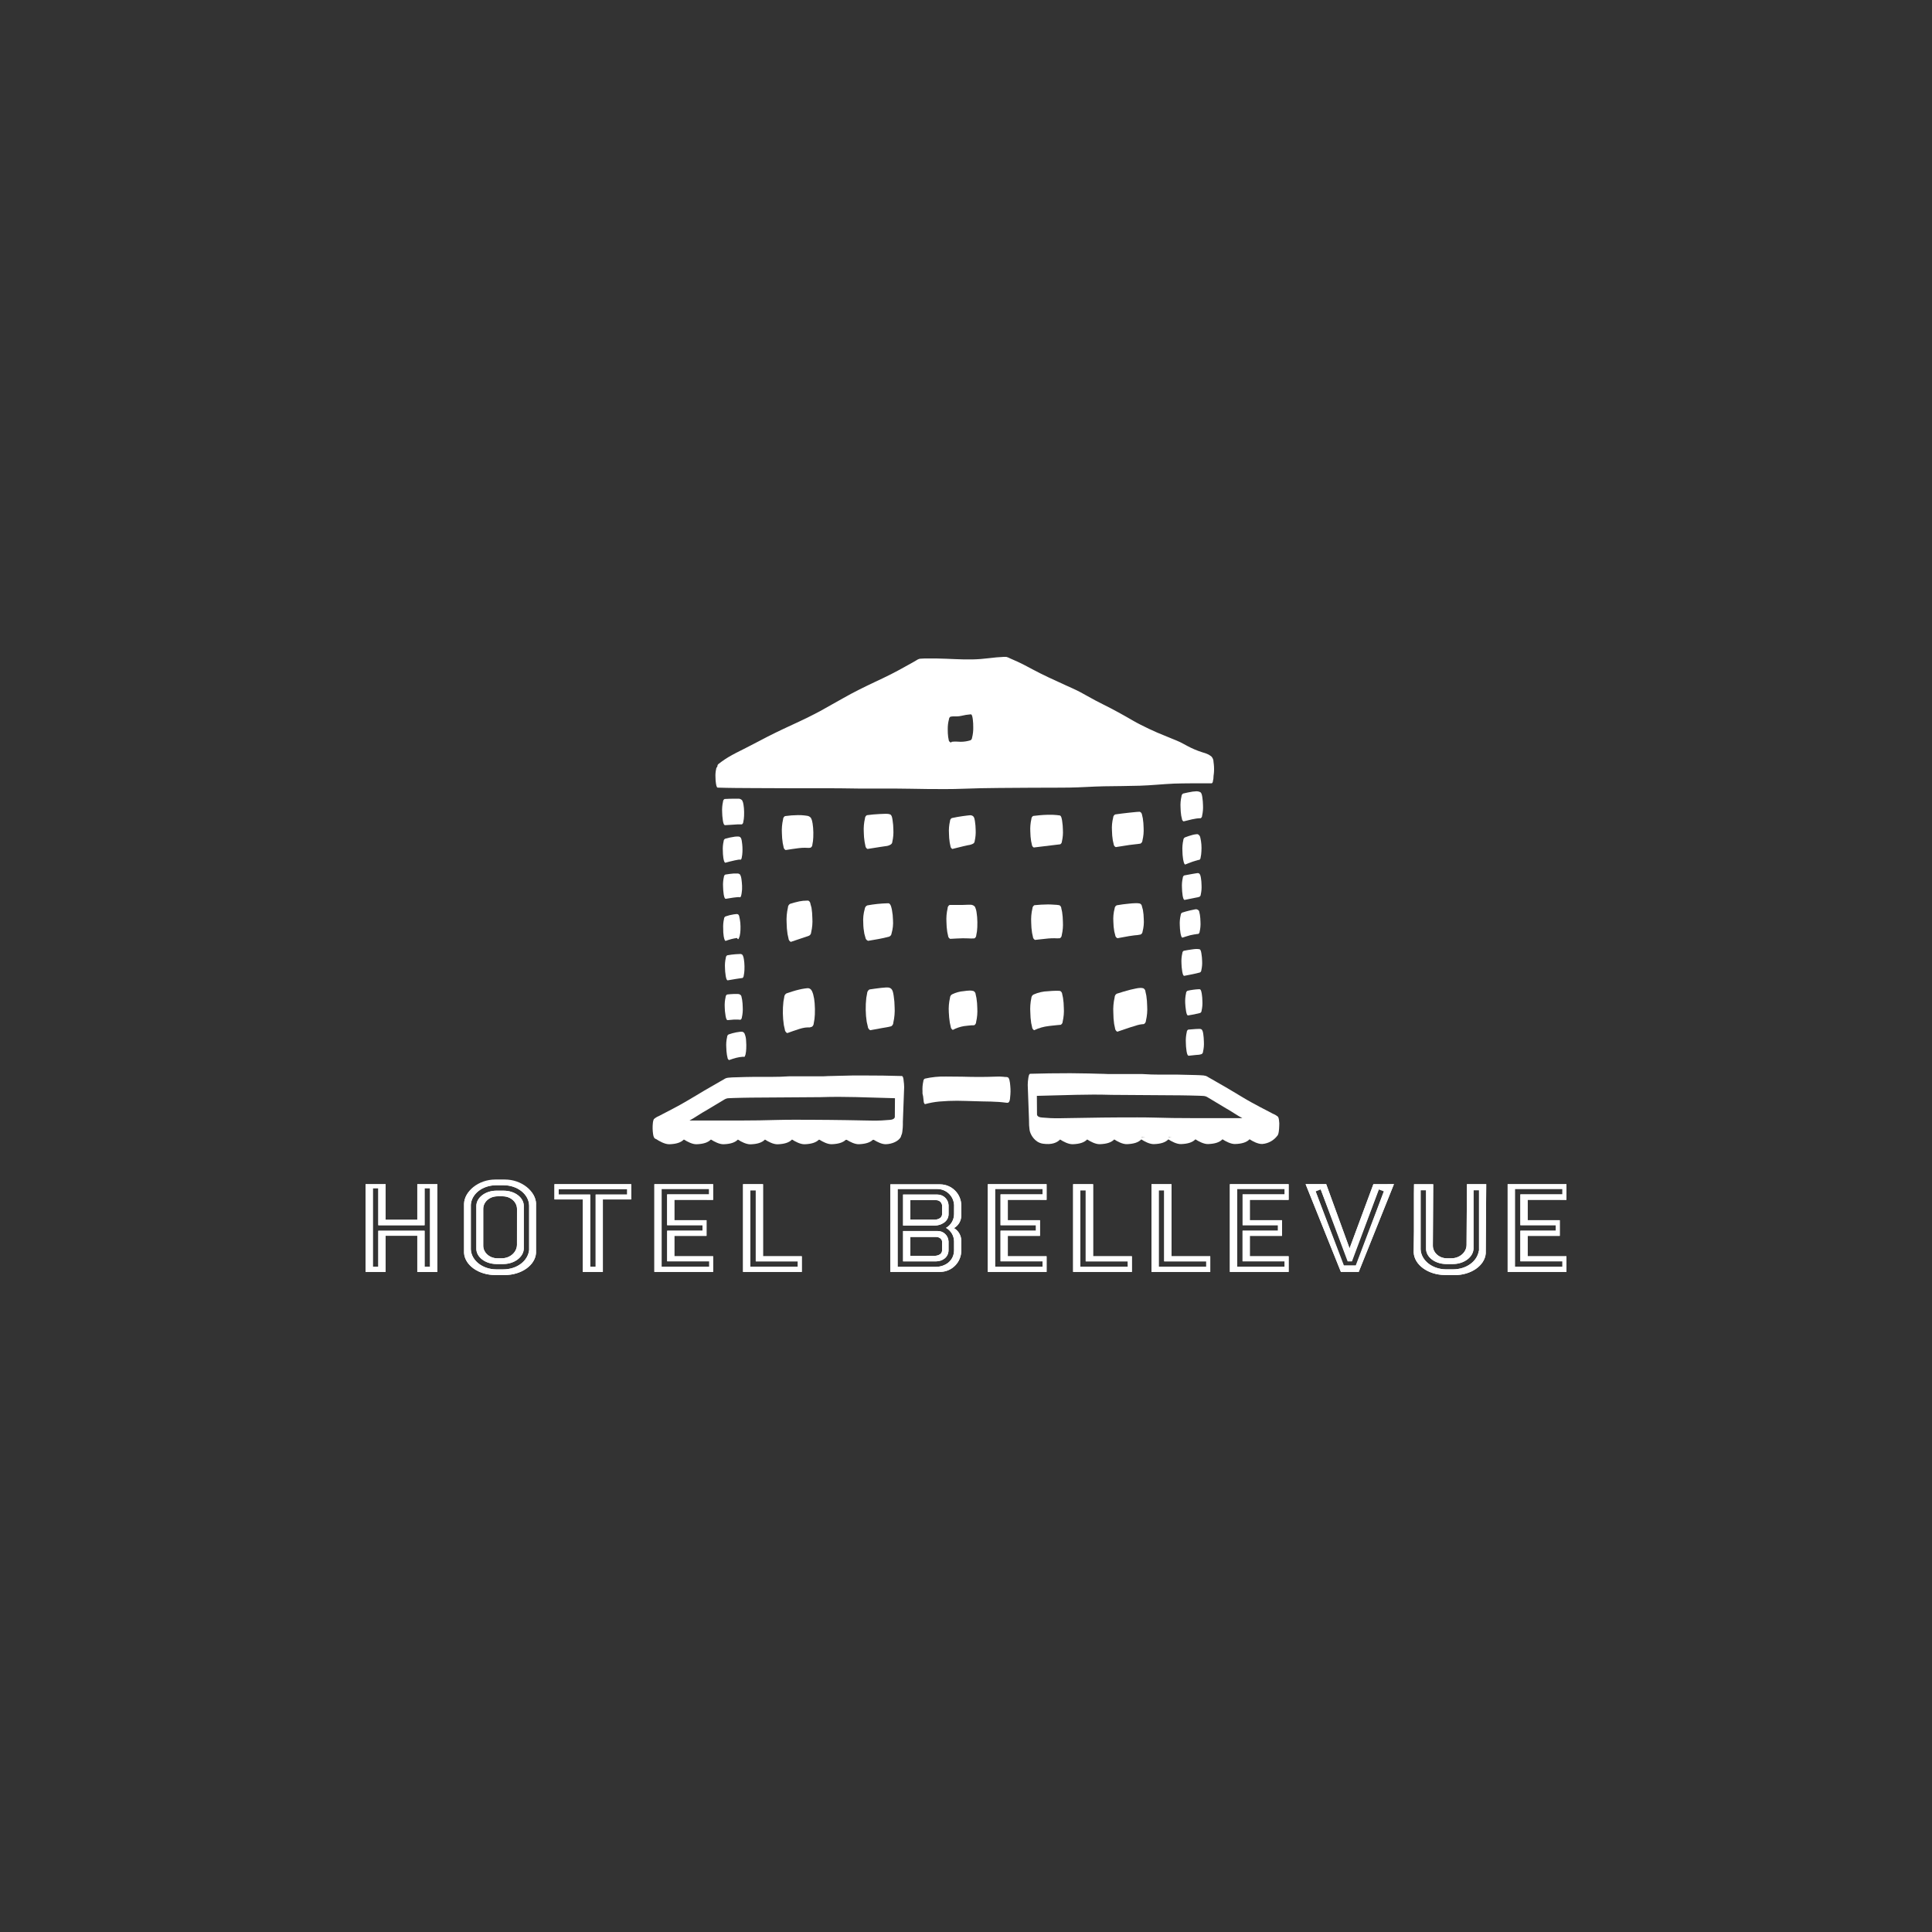 <?xml version="1.0" encoding="utf-8"?>
<!-- Generator: Adobe Illustrator 23.0.6, SVG Export Plug-In . SVG Version: 6.00 Build 0)  -->
<svg version="1.1" id="Layer_1" xmlns="http://www.w3.org/2000/svg" xmlns:xlink="http://www.w3.org/1999/xlink" x="0px" y="0px"
	 viewBox="0 0 566.93 566.93" style="enable-background:new 0 0 566.93 566.93;" xml:space="preserve">
<rect x="0" y="0" width="566.93" height="566.93" fill="#333333" stroke="none"/>
<style type="text/css">
	.st0{fill:#FFFFFF;}
	.st1{fill-rule:evenodd;clip-rule:evenodd;fill:#FFFFFF;}
	.st2{fill:#1E1E1C;}
	.st3{fill:#020203;}
	.st4{fill:#020303;}
	.st5{fill:#13110C;}
	.st6{fill-rule:evenodd;clip-rule:evenodd;fill:#1E1E1C;}
	.st7{fill-rule:evenodd;clip-rule:evenodd;fill:#1E1E1C;stroke:#1E1E1C;stroke-width:0.41;stroke-miterlimit:10;}
</style>
<g>
	<path class="st0" d="M122.45,347.49v10.44h-9.29v-10.44h-5.88v25.74h5.88v-10.61h9.29v10.63h5.88v-25.76H122.45z M126.19,371.73
		h-1.6v-10.57h-13.58v10.57h-1.6v-23.06h1.6v10.87h13.58v-10.87h1.6V371.73z"/>
	<path class="st0" d="M162.7,347.49v4.48h8.32v21.26h5.88v-21.26h8.32v-4.48L162.7,347.49z M184.05,350.53h-9.26v21.2h-1.6v-21.2
		h-9.26v-1.6h20.11V350.53z"/>
	<path class="st0" d="M209.26,352.08v-4.59h-17.24v25.74h17.24v-4.59h-11.38v-5.99h9.44v-4.59h-9.44v-5.99L209.26,352.08z
		 M206.14,359.54v1.6h-10.36v8.98h12.34v1.6h-13.98v-22.84h13.94v1.6h-12.31v9.05H206.14z"/>
	<path class="st0" d="M223.9,368.64v-21.15h-5.86v25.74h17.24v-4.59H223.9z M234.11,371.73h-13.94v-22.44h1.6v20.85h12.34
		L234.11,371.73z"/>
	<path class="st0" d="M147.83,349.4h-2.33c-3.12,0.06-5.68,2.04-5.72,4.42v12.78c0.11,2.37,2.66,4.26,5.81,4.32h2.08
		c3.22,0,5.93-2.01,6.03-4.47v-12.64C153.67,351.39,151.03,349.4,147.83,349.4z M151.7,365.23c0,2.22-2.01,4.01-4.5,4.01h-1.23
		c-2.3,0-4.17-1.66-4.17-3.7v-10.79c0-2.05,1.85-3.7,4.17-3.7h1.57c2.29,0,4.17,1.67,4.17,3.7L151.7,365.23z"/>
	<path class="st0" d="M157.31,353.27c-0.09-3.7-4.18-6.7-9.18-6.7h-2.78c-5,0-9.09,3.01-9.18,6.7l0,0v14.41l0,0
		c0.24,3.59,4.27,6.47,9.17,6.47h2.78c4.89,0,8.93-2.88,9.17-6.47l0,0v-14.41H157.31z M155.28,366.71
		c-0.31,3.31-3.58,5.78-7.61,5.78h-2.1c-4-0.04-7.25-2.61-7.41-5.86v-13.11c0.24-3.2,3.37-5.65,7.29-5.72h2.35
		c4.07,0,7.41,2.68,7.47,5.99V366.71z"/>
	<path class="st0" d="M320.76,368.64v-21.15h-5.86v25.74h17.24v-4.59H320.76z M330.96,371.73h-13.94v-22.44h1.57v20.85h12.34
		L330.96,371.73z"/>
	<path class="st0" d="M403.01,347.49l-6.99,18.84l-6.86-18.85h-6.04l10.35,25.74h5.24l10.33-25.74L403.01,347.49z M397.84,371.74
		h-3.49l-8.28-22.14l1.49-0.56l7.89,21.11h1.28l7.88-21.1l1.5,0.56L397.84,371.74z"/>
	<path class="st0" d="M343.76,368.64v-21.15h-5.86v25.74h17.24v-4.59H343.76z M353.96,371.73h-13.94v-22.44h1.6v20.85h12.34
		L353.96,371.73z"/>
	<path class="st0" d="M307.11,352.08v-4.59h-17.24v25.74h17.24v-4.59h-11.38v-5.99h9.44v-4.59h-9.44v-5.99L307.11,352.08z
		 M303.99,359.54v1.6H293.6v8.98h12.34v1.6H292v-22.84h13.94v1.6h-12.34v9.05H303.99z"/>
	<path class="st0" d="M378.14,352.08v-4.59h-17.24v25.74h17.24v-4.59h-11.39v-5.99h9.44v-4.59h-9.44v-5.99L378.14,352.08z
		 M375.01,359.54v1.6h-10.39v8.98h12.34v1.6h-13.93v-22.84h13.94v1.6h-12.34v9.05H375.01z"/>
	<path class="st0" d="M459.65,352.08v-4.59h-17.24v25.74h17.24v-4.59h-11.38v-5.99h9.43v-4.59h-9.43v-5.99L459.65,352.08z
		 M456.53,359.54v1.6h-10.39v8.98h12.34v1.6h-13.94v-22.84h13.94v1.6h-12.34v9.05H456.53z"/>
	<path class="st0" d="M430.46,347.49l-0.11,17.8c0,2.21-2.06,3.98-4.54,3.95h-1.23c-2.3,0-4.15-1.71-4.12-3.76l0.1-17.97h-5.62
		l-0.03,2.72v11.11l-0.07,5.91v0.31l0,0c0.19,3.59,4.19,6.52,9.09,6.58l2.79,0.03c4.89,0.06,8.96-2.77,9.26-6.36l0,0l0.14-20.32
		L430.46,347.49z M418.47,349.29v17.31c0.11,2.37,2.66,4.26,5.81,4.32h2.08c3.22,0,5.93-2.01,6.03-4.47v-17.16h1.62v17.75h-0.06
		c-0.48,3.12-3.67,5.44-7.57,5.44h-2.1c-4-0.04-7.25-2.61-7.41-5.86v-17.33H418.47z"/>
	<path class="st0" d="M275.03,350.53H265v9.1h9.31c1.68,0,4.04-1.06,4.04-3.35v-2.61C278.28,351.9,276.8,350.51,275.03,350.53z
		 M276.45,356.2c0,1.68-2.09,1.71-2.18,1.71h-7.13v-5.73h7.52c0.9-0.04,1.69,0.62,1.79,1.52V356.2z"/>
	<path class="st0" d="M282.08,356.8v-3.03c0-3.44-2.79-6.22-6.23-6.23h-14.58v25.69h14.58c3.44-0.01,6.22-2.79,6.23-6.23v-3.03
		c-0.05-1.48-0.86-2.84-2.14-3.59C281.23,359.64,282.03,358.29,282.08,356.8z M279.96,356.29c-0.01,1.67-0.91,3.2-2.36,4.02
		c1.44,0.8,2.34,2.31,2.36,3.96v2.57c0,3.2-2.67,4.89-5.31,4.91H263.4V348.9h11.63c2.65,0,4.83,2.09,4.94,4.75L279.96,356.29z"/>
	<path class="st0" d="M275.03,361.23H265v8.91h9.64c1.85,0,3.7-1.15,3.7-3.31v-2.57C278.26,362.51,276.78,361.16,275.03,361.23z
		 M276.45,366.85c0,1.64-2.09,1.67-2.18,1.67h-7.13v-5.55h7.52c0.99,0,1.79,0.62,1.79,1.41V366.85z"/>
	<path class="st0" d="M122.45,347.49v10.44h-9.29v-10.44h-5.88v25.74h5.88v-10.61h9.29v10.63h5.88v-25.76H122.45z M126.19,371.73
		h-1.6v-10.57h-13.58v10.57h-1.6v-23.06h1.6v10.87h13.58v-10.87h1.6V371.73z"/>
	<path class="st0" d="M162.7,347.49v4.48h8.32v21.26h5.88v-21.26h8.32v-4.48L162.7,347.49z M184.05,350.53h-9.26v21.2h-1.6v-21.2
		h-9.26v-1.6h20.11V350.53z"/>
	<path class="st0" d="M209.26,352.08v-4.59h-17.24v25.74h17.24v-4.59h-11.38v-5.99h9.44v-4.59h-9.44v-5.99L209.26,352.08z
		 M206.14,359.54v1.6h-10.36v8.98h12.34v1.6h-13.98v-22.84h13.94v1.6h-12.31v9.05H206.14z"/>
	<path class="st0" d="M223.9,368.64v-21.15h-5.86v25.74h17.24v-4.59H223.9z M234.11,371.73h-13.94v-22.44h1.6v20.85h12.34
		L234.11,371.73z"/>
	<path class="st0" d="M147.83,349.4h-2.33c-3.12,0.06-5.68,2.04-5.72,4.42v12.78c0.11,2.37,2.66,4.26,5.81,4.32h2.08
		c3.22,0,5.93-2.01,6.03-4.47v-12.64C153.67,351.39,151.03,349.4,147.83,349.4z M151.7,365.23c0,2.22-2.01,4.01-4.5,4.01h-1.23
		c-2.3,0-4.17-1.66-4.17-3.7v-10.79c0-2.05,1.85-3.7,4.17-3.7h1.57c2.29,0,4.17,1.67,4.17,3.7L151.7,365.23z"/>
	<path class="st0" d="M157.31,353.27c-0.09-3.7-4.18-7.15-9.18-7.15h-2.78c-5,0-9.09,3.46-9.18,7.15l0,0v14.41l0,0
		c0.24,3.59,4.27,6.47,9.17,6.47h2.78c4.89,0,8.93-2.88,9.17-6.47l0,0v-14.41H157.31z M155.28,366.71
		c-0.31,3.31-3.58,5.78-7.61,5.78h-2.1c-4-0.04-7.25-2.61-7.41-5.86v-13.11c0.24-3.2,3.37-5.65,7.29-5.72h2.35
		c4.07,0,7.41,2.68,7.47,5.99V366.71z"/>
	<path class="st0" d="M320.76,368.64v-21.15h-5.86v25.74h17.24v-4.59H320.76z M330.96,371.73h-13.94v-22.44h1.57v20.85h12.34
		L330.96,371.73z"/>
	<path class="st0" d="M403.01,347.49l-6.99,18.84l-6.86-18.85h-6.04l10.35,25.74h5.24l10.33-25.74L403.01,347.49z M397.84,371.3
		h-3.49l-8.47-22.16l1.5-0.56l8.07,21.11h1.28l8.02-21.11l1.49,0.56L397.84,371.3z"/>
	<path class="st0" d="M343.76,368.64v-21.15h-5.86v25.74h17.24v-4.59H343.76z M353.96,371.73h-13.94v-22.44h1.6v20.85h12.34
		L353.96,371.73z"/>
	<path class="st0" d="M307.11,352.08v-4.59h-17.24v25.74h17.24v-4.59h-11.38v-5.99h9.44v-4.59h-9.44v-5.99L307.11,352.08z
		 M303.99,359.54v1.6H293.6v8.98h12.34v1.6H292v-22.84h13.94v1.6h-12.34v9.05H303.99z"/>
	<path class="st0" d="M378.14,352.08v-4.59h-17.24v25.74h17.24v-4.59h-11.39v-5.99h9.44v-4.59h-9.44v-5.99L378.14,352.08z
		 M375.01,359.54v1.6h-10.39v8.98h12.34v1.6h-13.93v-22.84h13.94v1.6h-12.34v9.05H375.01z"/>
	<path class="st0" d="M459.65,352.08v-4.59h-17.24v25.74h17.24v-4.59h-11.38v-5.99h9.43v-4.59h-9.43v-5.99L459.65,352.08z
		 M456.53,359.54v1.6h-10.39v8.98h12.34v1.6h-13.94v-22.84h13.94v1.6h-12.34v9.05H456.53z"/>
	<path class="st0" d="M430.46,347.49l-0.11,17.8c0,2.21-2.06,3.98-4.54,3.95h-1.23c-2.3,0-4.15-1.71-4.12-3.76l0.1-17.97h-5.62
		l-0.03,2.72v11.11l-0.07,5.91v0.31l0,0c0.19,3.59,4.19,6.52,9.09,6.58l2.79,0.03c4.89,0.06,8.96-2.77,9.26-6.36l0,0l0.14-20.32
		L430.46,347.49z M418.47,348.93v17.67c0.11,2.37,2.66,4.26,5.81,4.32h2.08c3.22,0,5.93-2.01,6.03-4.47v-17.52h1.62v18.11h-0.06
		c-0.48,3.12-3.67,5.44-7.57,5.44h-2.1c-4-0.04-7.25-2.61-7.41-5.86v-17.69H418.47z"/>
	<path class="st0" d="M275.03,350.53H265v9.1h9.31c1.68,0,4.04-1.06,4.04-3.35v-2.61C278.28,351.9,276.8,350.51,275.03,350.53z
		 M276.45,356.2c0,1.68-2.09,1.71-2.18,1.71h-7.13v-5.73h7.52c0.9-0.04,1.69,0.62,1.79,1.52V356.2z"/>
	<path class="st0" d="M282.08,356.8v-3.03c0-3.44-2.79-6.22-6.23-6.23h-14.58v25.69h14.58c3.44-0.01,6.22-2.79,6.23-6.23v-3.03
		c-0.05-1.48-0.86-2.84-2.14-3.59C281.23,359.64,282.03,358.29,282.08,356.8z M279.96,356.29c-0.01,1.67-0.91,3.2-2.36,4.02
		c1.44,0.8,2.34,2.31,2.36,3.96v2.57c0,3.2-2.67,4.89-5.31,4.91H263.4V348.9h11.63c2.65,0,4.83,2.09,4.94,4.75L279.96,356.29z"/>
	<path class="st0" d="M275.03,361.23H265v8.91h9.64c1.85,0,3.7-1.15,3.7-3.31v-2.57C278.26,362.51,276.78,361.16,275.03,361.23z
		 M276.45,366.85c0,1.64-2.09,1.67-2.18,1.67h-7.13v-5.55h7.52c0.99,0,1.79,0.62,1.79,1.41V366.85z"/>
	<path class="st0" d="M218.18,236.18c-0.05-0.45-0.18-0.89-0.38-1.3c-0.3-0.36-0.76-0.55-1.23-0.51h-0.32c-0.3,0-0.62,0-0.92,0
		c-0.91,0-1.81,0.05-2.72,0.09c-0.27,0.16-0.43,0.44-0.44,0.75c-0.23,1.01-0.32,2.05-0.26,3.09c0.01,0.76,0.07,1.52,0.19,2.27
		c0,0.15,0.19,1.59,0.65,1.57l2.6-0.16c0.78-0.08,1.56-0.1,2.34-0.07c0.25-0.14,0.41-0.41,0.42-0.7c0.13-0.59,0.21-1.18,0.23-1.78
		c0.04-0.76,0.02-1.53-0.04-2.29C218.26,236.84,218.21,236.51,218.18,236.18z"/>
	<path class="st0" d="M212.26,251.71c0,0.05,0.21,1.54,0.62,1.44c0.91-0.24,1.81-0.49,2.73-0.68c0.31-0.06,0.62-0.13,0.94-0.18
		c0.2-0.05,0.41-0.06,0.62-0.04l0.1,0.06c0.22-0.13,0.37-0.36,0.38-0.62c0.12-0.54,0.19-1.08,0.21-1.63c0.05-1,0-2-0.15-2.99
		c-0.07-0.52-0.16-1.41-0.8-1.56c-0.1-0.02-0.19-0.03-0.29-0.04c-0.13-0.01-0.27-0.01-0.4,0c-0.19,0-0.38,0.01-0.57,0.04
		c-0.98,0.14-1.95,0.34-2.89,0.62c-0.25,0.14-0.41,0.4-0.41,0.69c-0.22,0.94-0.3,1.9-0.24,2.86
		C212.11,250.36,212.16,251.04,212.26,251.71z"/>
	<path class="st0" d="M217.68,258.87l-0.11-0.93c-0.05-0.43-0.16-0.85-0.35-1.23c-0.15-0.2-0.37-0.33-0.62-0.38h-0.41
		c-0.31,0-0.62,0-0.93,0c-0.81,0.06-1.62,0.18-2.43,0.31c-0.25,0.14-0.4,0.4-0.41,0.69c-0.22,0.94-0.3,1.91-0.24,2.88
		c0.01,0.7,0.07,1.4,0.17,2.1c0,0.09,0.2,1.51,0.62,1.44c0.76-0.12,1.51-0.26,2.27-0.36c0.31-0.04,0.62-0.08,0.93-0.1
		c0.32-0.06,0.65-0.06,0.96,0c0.45,0.17,0.62-2.25,0.62-2.33C217.78,260.27,217.76,259.57,217.68,258.87z"/>
	<path class="st0" d="M212.35,274.63c0,0.03,0.23,1.58,0.62,1.46c1.07-0.41,2.18-0.69,3.31-0.85c0.12,0.27,0.33,0.54,0.51,0.15
		c0.1-0.23,0.19-0.48,0.27-0.72c0.12-0.56,0.2-1.13,0.22-1.7c0.04-0.73,0.02-1.46-0.04-2.19c-0.06-0.62-0.17-1.24-0.31-1.85
		c-0.09-0.4-0.25-0.67-0.65-0.71h-0.11c-0.28,0.01-0.55,0.05-0.83,0.09c-0.84,0.12-1.67,0.33-2.47,0.62
		c-0.25,0.14-0.41,0.41-0.41,0.7c-0.22,0.95-0.3,1.93-0.24,2.91C212.2,273.23,212.25,273.93,212.35,274.63z"/>
	<path class="st0" d="M216.8,279.96l-0.96,0.05c-0.81,0.04-1.62,0.19-2.43,0.31c-0.26,0.15-0.42,0.42-0.42,0.72
		c-0.23,0.97-0.31,1.98-0.25,2.97c0.01,0.73,0.07,1.45,0.19,2.17c0,0.1,0.2,1.56,0.62,1.49c0.78-0.12,1.57-0.27,2.35-0.4
		c0.31-0.06,0.62-0.1,0.93-0.14l0.46-0.06c0.18-0.05,0.36-0.07,0.54-0.06c0.24-0.14,0.39-0.39,0.4-0.67c0.12-0.56,0.2-1.13,0.22-1.7
		c0.03-0.73,0.02-1.45-0.04-2.18c-0.04-0.32-0.07-0.62-0.12-0.95c-0.05-0.43-0.17-0.85-0.36-1.23c-0.17-0.23-0.45-0.36-0.73-0.34
		L216.8,279.96z"/>
	<path class="st0" d="M212.88,297.82c0,0.13,0.2,1.57,0.62,1.53c0.62-0.06,1.23-0.12,1.85-0.16c0.28,0,0.55,0,0.83,0
		c0.36-0.01,0.73,0.01,1.09,0.06c0.26-0.15,0.42-0.42,0.43-0.72c0.23-0.98,0.31-1.99,0.25-2.99c-0.01-0.73-0.07-1.46-0.18-2.18
		c-0.06-0.27-0.12-0.53-0.17-0.8c-0.02-0.3-0.19-0.57-0.45-0.71c-0.19-0.13-0.42-0.19-0.65-0.17h-0.38h-0.83
		c-0.65,0-1.29,0.09-1.93,0.15c-0.26,0.15-0.42,0.43-0.43,0.73c-0.23,1-0.32,2.02-0.26,3.04
		C212.67,296.34,212.75,297.08,212.88,297.82z"/>
	<path class="st0" d="M213.31,309.55c0.06,0.27,0.12,0.54,0.17,0.8c0.02,0.3,0.19,0.57,0.46,0.72c0.7-0.25,1.41-0.48,2.13-0.67
		c0.31-0.07,0.62-0.14,0.93-0.19l0.49-0.06c0.23-0.04,0.47-0.06,0.71-0.07c0.12,0.12,0.25,0.09,0.37-0.11l0.19-0.51
		c0.13-0.57,0.2-1.16,0.22-1.75c0.04-0.75,0.02-1.5-0.04-2.24c-0.01-0.77-0.17-1.53-0.49-2.24c-0.19-0.33-0.55-0.52-0.93-0.48
		c-0.15,0-0.29,0.01-0.44,0.03c-0.33,0.04-0.67,0.1-1,0.15c-0.78,0.15-1.54,0.35-2.28,0.62c-0.27,0.15-0.43,0.42-0.43,0.73
		c-0.23,0.99-0.32,2.01-0.25,3.02C213.13,308.06,213.2,308.81,213.31,309.55z"/>
	<path class="st0" d="M352.75,239.35c0.23-1.01,0.32-2.05,0.26-3.09c-0.01-0.75-0.08-1.51-0.19-2.25c-0.08-0.46-0.15-1.3-0.62-1.56
		c-0.36-0.18-0.76-0.26-1.17-0.25c-0.35,0.01-0.7,0.04-1.05,0.09c-0.94,0.13-1.85,0.36-2.81,0.57c-0.28,0.17-0.46,0.47-0.47,0.8
		c-0.25,1.08-0.35,2.19-0.28,3.3c0.01,0.81,0.08,1.61,0.2,2.41c0.07,0.3,0.13,0.59,0.2,0.88c0.01,0.33,0.2,0.63,0.49,0.78
		c1.65-0.38,3.31-0.92,5.02-0.93C352.6,239.94,352.75,239.66,352.75,239.35z"/>
	<path class="st0" d="M352.23,245.83c-0.06-0.44-0.33-0.82-0.72-1.02c-0.06-0.02-0.13-0.03-0.2-0.03c-0.13,0-0.28,0-0.38,0.03
		c-0.31,0.04-0.63,0.09-0.93,0.17c-0.78,0.21-1.55,0.46-2.3,0.75c-0.28,0.16-0.45,0.45-0.46,0.77c-0.24,1.05-0.33,2.13-0.27,3.21
		c0.01,0.78,0.07,1.56,0.19,2.34c0,0,0.27,1.77,0.67,1.62c0.72-0.28,1.44-0.58,2.17-0.83c0.3-0.1,0.62-0.19,0.88-0.27l0.4-0.11
		c0.19-0.05,0.44-0.18,0.62-0.12c0.25-0.14,0.41-0.41,0.41-0.7c0.13-0.58,0.21-1.18,0.23-1.77
		C352.64,248.51,352.54,247.15,352.23,245.83z"/>
	<path class="st0" d="M351.82,256.29c-0.11-0.06-0.23-0.09-0.36-0.09c-0.21,0.01-0.41,0.04-0.62,0.09
		c-0.34,0.05-0.68,0.11-1.02,0.17c-0.78,0.13-1.55,0.28-2.33,0.43c-0.25,0.14-0.41,0.41-0.41,0.7c-0.22,0.95-0.3,1.93-0.24,2.9
		c0.01,0.71,0.07,1.42,0.17,2.12c0,0.08,0.2,1.54,0.62,1.46c0.77-0.15,1.52-0.3,2.28-0.46l0.98-0.2c0.37-0.05,0.73-0.13,1.07-0.25
		c0.24-0.14,0.39-0.39,0.39-0.67c0.21-0.91,0.29-1.85,0.23-2.78c-0.01-0.68-0.06-1.35-0.17-2.02
		C352.32,257.23,352.26,256.55,351.82,256.29z"/>
	<path class="st0" d="M346.2,271.49c0.01,0.72,0.07,1.44,0.18,2.15c0,0.03,0.23,1.6,0.62,1.49c0.76-0.24,1.52-0.49,2.29-0.7
		c0.37-0.09,0.74-0.16,1.12-0.22l0.46-0.06c0.24-0.07,0.49-0.09,0.75-0.09c0.25-0.14,0.4-0.4,0.41-0.69c0.22-0.94,0.3-1.9,0.24-2.86
		c-0.01-0.7-0.07-1.4-0.17-2.09l-0.17-0.77c-0.01-0.29-0.18-0.54-0.43-0.67c-0.15-0.11-0.33-0.17-0.51-0.17
		c-0.21,0.01-0.42,0.05-0.62,0.1l-1.13,0.24c-0.8,0.17-1.57,0.41-2.35,0.65c-0.26,0.15-0.41,0.42-0.42,0.71
		C346.23,269.51,346.14,270.5,346.2,271.49z"/>
	<path class="st0" d="M346.89,284.86c0,0.08,0.2,1.57,0.62,1.49c1.54-0.3,3.09-0.57,4.61-0.99c0.24-0.13,0.39-0.38,0.4-0.66
		c0.21-0.9,0.29-1.83,0.23-2.75c-0.01-0.68-0.08-1.36-0.19-2.02c-0.04-0.23-0.15-1.32-0.57-1.38c-0.26-0.05-0.53-0.07-0.8-0.08
		h-0.14c-0.38,0-0.76,0.06-1.14,0.11c-0.85,0.1-1.7,0.27-2.55,0.42c-0.26,0.15-0.42,0.42-0.42,0.72c-0.23,0.97-0.31,1.97-0.25,2.97
		C346.7,283.41,346.77,284.14,346.89,284.86z"/>
	<path class="st0" d="M348.01,296.49c0,0.09,0.2,1.55,0.62,1.48c1.2-0.18,2.4-0.42,3.57-0.73c0.24-0.14,0.4-0.4,0.4-0.68
		c0.21-0.92,0.29-1.87,0.23-2.81c-0.01-0.69-0.06-1.38-0.17-2.06c-0.04-0.19-0.17-1.39-0.62-1.41h-0.31
		c-1.1,0.06-2.2,0.21-3.28,0.46c-0.25,0.15-0.41,0.41-0.41,0.7c-0.22,0.96-0.3,1.95-0.25,2.93
		C347.83,295.08,347.89,295.79,348.01,296.49z"/>
	<path class="st0" d="M348.16,308.24c0,0.12,0.2,1.6,0.65,1.56l2.15-0.23c0.56,0,1.11-0.08,1.64-0.25c0.26-0.15,0.42-0.42,0.42-0.72
		c0.23-0.97,0.31-1.96,0.25-2.95c-0.01-0.72-0.07-1.44-0.17-2.15c-0.07-0.41-0.15-1.27-0.62-1.49c-0.16-0.07-0.33-0.1-0.5-0.09
		h-0.22c-0.31,0-0.62,0.03-0.93,0.04c-0.72,0.04-1.44,0.1-2.15,0.17c-0.27,0.15-0.44,0.44-0.44,0.75c-0.23,1.01-0.32,2.05-0.26,3.09
		C347.98,306.71,348.04,307.48,348.16,308.24z"/>
	<path class="st0" d="M230.29,302.04c0.02,0.47,0.29,0.9,0.71,1.12c1.19-0.42,2.38-0.85,3.59-1.23c0.52-0.17,1.06-0.29,1.6-0.38
		c0.24-0.03,0.49-0.05,0.73-0.06h0.33c0.11,0.01,0.23,0.01,0.34,0c0.23,0,0.33-0.19,0.57-0.14c0.37-0.21,0.6-0.6,0.62-1.03
		c0.19-0.86,0.3-1.73,0.33-2.6c0.05-1.12,0.03-2.23-0.06-3.35c-0.06-0.88-0.2-1.74-0.43-2.59c-0.21-0.62-0.37-1.3-0.98-1.65
		c-0.15-0.1-0.33-0.15-0.51-0.15h-0.2l-0.85,0.1c-0.53,0.07-1.06,0.19-1.59,0.31c-1.23,0.28-2.47,0.7-3.7,1.11
		c-0.41,0.23-0.66,0.67-0.67,1.14c-0.08,0.43-0.15,0.85-0.23,1.27c-0.26,2.29-0.22,4.61,0.12,6.89
		C230.11,301.2,230.2,301.62,230.29,302.04z"/>
	<path class="st0" d="M254.64,301.17c0.02,0.48,0.3,0.91,0.72,1.14l3.38-0.62c0.93-0.17,1.85-0.28,2.78-0.54
		c0.38-0.23,0.62-0.64,0.62-1.09c0.34-1.48,0.47-3,0.38-4.51c-0.01-1.1-0.1-2.2-0.27-3.29c-0.12-0.69-0.22-1.85-0.94-2.27
		c-0.29-0.16-0.62-0.24-0.96-0.22h-0.43c-0.47,0.03-0.94,0.07-1.4,0.12c-1.14,0.13-2.26,0.29-3.39,0.46
		c-0.41,0.24-0.67,0.69-0.69,1.17c-0.07,0.43-0.15,0.86-0.23,1.29c-0.14,1.17-0.19,2.35-0.17,3.52c0.01,1.18,0.11,2.35,0.29,3.51
		C254.45,300.29,254.54,300.74,254.64,301.17z"/>
	<path class="st0" d="M278.72,300.1c0.09,0.38,0.17,0.75,0.25,1.12c0.02,0.42,0.25,0.8,0.62,1c1.04-0.55,2.16-0.93,3.31-1.12
		c0.43-0.07,0.86-0.12,1.3-0.15c0.55-0.07,1.11-0.1,1.67-0.1c0.35-0.2,0.57-0.57,0.57-0.98c0.31-1.33,0.42-2.69,0.34-4.05
		c-0.01-0.99-0.09-1.98-0.25-2.96c-0.07-0.36-0.15-0.72-0.23-1.08c-0.02-0.41-0.25-0.77-0.62-0.96c-0.36-0.11-0.73-0.16-1.1-0.15
		c-0.59,0.02-1.17,0.07-1.75,0.17c-1.19,0.09-2.36,0.41-3.44,0.94c-0.37,0.2-0.61,0.59-0.62,1.02c-0.32,1.38-0.44,2.81-0.35,4.23
		C278.46,298.05,278.56,299.08,278.72,300.1z"/>
	<path class="st0" d="M302.34,297.09c0.01,1.03,0.1,2.06,0.25,3.09c0.09,0.38,0.17,0.75,0.25,1.13c0.02,0.42,0.25,0.8,0.62,1
		c1.36-0.65,2.82-1.06,4.32-1.23c0.51-0.08,1.02-0.11,1.53-0.17c0.65-0.07,1.31-0.15,1.96-0.19c0.35-0.2,0.57-0.57,0.57-0.97
		c0.3-1.32,0.42-2.67,0.33-4.02c-0.01-0.98-0.09-1.96-0.24-2.93c-0.08-0.36-0.15-0.72-0.23-1.07c-0.02-0.4-0.26-0.77-0.62-0.95
		c-0.38-0.04-0.75-0.05-1.12-0.05c-0.78,0-1.56,0.07-2.35,0.13c-1.5,0.04-2.98,0.37-4.35,0.99c-0.37,0.21-0.6,0.6-0.62,1.02
		C302.35,294.25,302.24,295.68,302.34,297.09z"/>
	<path class="st0" d="M326.93,300.45l0.26,1.23c0.02,0.45,0.28,0.85,0.67,1.07c1.31-0.45,2.61-0.9,3.93-1.33
		c0.47-0.15,0.95-0.3,1.43-0.43c0.78-0.28,1.6-0.44,2.43-0.48c0.38-0.2,0.61-0.6,0.62-1.02c0.33-1.39,0.45-2.83,0.36-4.25
		c-0.01-1.03-0.1-2.06-0.25-3.09c-0.09-0.38-0.17-0.76-0.25-1.14c-0.01-0.42-0.25-0.8-0.62-1.01c-0.28-0.08-0.56-0.11-0.85-0.11
		c-0.49,0.02-0.98,0.08-1.46,0.2c-0.5,0.1-1,0.2-1.49,0.33c-1.35,0.35-2.68,0.74-4.01,1.18c-0.39,0.22-0.62,0.64-0.62,1.09
		c-0.34,1.48-0.47,3-0.38,4.51C326.7,298.29,326.78,299.38,326.93,300.45z"/>
	<path class="st0" d="M237.82,265.26c-0.02-0.41-0.25-0.79-0.62-0.98h-0.43c-0.75,0-1.49,0.07-2.22,0.22
		c-0.92,0.19-1.82,0.45-2.72,0.73c-0.38,0.23-0.62,0.65-0.62,1.09c-0.34,1.48-0.47,3-0.38,4.51c0.01,1.1,0.1,2.2,0.27,3.3
		c0.09,0.4,0.18,0.8,0.27,1.2c0.02,0.45,0.28,0.86,0.68,1.06c1.79-0.62,3.58-1.18,5.36-1.81c0.37-0.2,0.61-0.58,0.62-1.01
		c0.32-1.36,0.44-2.76,0.35-4.16c-0.01-1.02-0.1-2.04-0.25-3.04L237.82,265.26z"/>
	<path class="st0" d="M253.32,270.91c0.01,1.03,0.12,2.05,0.31,3.06l0.31,1.12c0.05,0.45,0.36,0.84,0.8,0.99
		c2.07-0.35,4.15-0.67,6.17-1.23c0.4-0.15,0.68-0.52,0.71-0.95c0.38-1.29,0.52-2.63,0.42-3.96c-0.02-0.97-0.12-1.94-0.3-2.89
		c-0.06-0.24-0.3-1.98-1.04-1.99h-0.25c-1.99,0.05-3.98,0.26-5.94,0.62c-0.42,0.17-0.71,0.56-0.75,1.01
		C253.37,268.05,253.21,269.48,253.32,270.91z"/>
	<path class="st0" d="M278.06,266.59c-0.3,1.31-0.41,2.65-0.33,3.99c0.01,0.98,0.09,1.95,0.24,2.91c0.08,0.36,0.15,0.71,0.23,1.07
		c0.02,0.4,0.26,0.76,0.62,0.94c1.23-0.06,2.47-0.15,3.7-0.17c0.52,0,1.05,0,1.57,0.03c0.62,0.05,1.24,0.05,1.85,0
		c0.33-0.19,0.54-0.55,0.54-0.93c0.18-0.77,0.28-1.56,0.3-2.35c0.05-1,0.03-2.01-0.05-3.01c-0.06-0.44-0.1-0.88-0.16-1.31
		c-0.07-0.59-0.24-1.17-0.5-1.7c-0.3-0.34-0.73-0.55-1.19-0.57h-0.12c-0.23,0-0.46,0-0.69,0c-0.56,0.04-1.13,0.05-1.69,0.06
		c-0.56,0.01-1.1,0-1.65,0c-0.69,0-1.39,0-2.08,0C278.28,265.75,278.05,266.16,278.06,266.59z"/>
	<path class="st0" d="M310.87,265.63c-0.49-0.09-0.98-0.14-1.48-0.15c-0.57-0.05-1.15-0.07-1.73-0.08h-0.17
		c-1.32,0-2.64,0.1-3.95,0.22c-0.36,0.2-0.58,0.58-0.59,0.99c-0.32,1.35-0.43,2.74-0.35,4.12c0.01,1.01,0.09,2.02,0.25,3.01
		l0.24,1.1c0.02,0.41,0.26,0.78,0.62,0.97c1.33-0.13,2.66-0.31,3.99-0.43c0.58-0.04,1.15-0.07,1.73-0.06c0.53,0.04,1.05,0.04,1.58,0
		c0.34-0.19,0.55-0.55,0.56-0.94c0.3-1.28,0.41-2.6,0.33-3.92c-0.01-0.95-0.09-1.91-0.23-2.85c-0.07-0.35-0.15-0.7-0.23-1.05
		C311.43,266.16,311.21,265.81,310.87,265.63z"/>
	<path class="st0" d="M335.1,265.99c-0.03-0.38-0.27-0.71-0.62-0.86c-0.38-0.08-0.77-0.11-1.16-0.1c-0.69,0-1.39,0.08-2.03,0.14
		c-1.23,0.1-2.4,0.28-3.59,0.48c-0.36,0.17-0.6,0.53-0.62,0.94c-0.34,1.27-0.46,2.58-0.37,3.89c0.01,0.95,0.1,1.91,0.27,2.85
		l0.27,1.06c0.03,0.41,0.29,0.76,0.66,0.92c1.14-0.2,2.28-0.43,3.42-0.62c0.51-0.09,1.03-0.16,1.56-0.22
		c0.61-0.03,1.21-0.11,1.8-0.24c0.35-0.16,0.57-0.5,0.59-0.88c0.32-1.19,0.44-2.43,0.35-3.67c-0.01-0.9-0.1-1.79-0.25-2.67
		L335.1,265.99z"/>
	<path class="st0" d="M238.65,245.68c0.04-0.94,0.03-1.88-0.05-2.81l-0.15-1.23c-0.07-0.55-0.22-1.09-0.47-1.59
		c-0.25-0.35-0.63-0.58-1.06-0.65c-0.29-0.06-0.58-0.08-0.88-0.12c-0.6-0.07-1.21-0.1-1.81-0.09h-0.07
		c-1.28,0.01-2.55,0.11-3.81,0.29c-0.35,0.2-0.57,0.57-0.57,0.98c-0.3,1.32-0.42,2.67-0.34,4.02c0.01,0.98,0.1,1.97,0.25,2.94
		c0.08,0.36,0.15,0.72,0.23,1.07c0.02,0.4,0.26,0.77,0.62,0.95c1.28-0.2,2.56-0.4,3.84-0.56c0.59-0.07,1.19-0.11,1.79-0.11
		c0.25,0,0.49,0,0.74,0.03c0.32,0.03,0.65,0.02,0.96-0.06c0.31-0.18,0.51-0.51,0.51-0.87C238.54,247.15,238.63,246.42,238.65,245.68
		z"/>
	<path class="st0" d="M253.94,248.18c0.03,0.4,0.26,0.76,0.62,0.94l3.74-0.59c0.51-0.09,1.02-0.17,1.54-0.23
		c0.53-0.03,1.04-0.19,1.5-0.46c0.31-0.18,0.51-0.51,0.51-0.86c0.27-1.17,0.37-2.38,0.3-3.59c-0.01-0.88-0.08-1.75-0.22-2.62
		c-0.07-0.44-0.17-1.59-0.75-1.8c-0.34-0.12-0.69-0.17-1.05-0.16h-0.46c-0.52,0-1.03,0.04-1.55,0.06c-1.23,0.05-2.5,0.18-3.74,0.34
		c-0.35,0.2-0.56,0.57-0.57,0.97c-0.3,1.31-0.42,2.66-0.34,4c0.01,0.98,0.09,1.95,0.25,2.92
		C253.8,247.46,253.87,247.83,253.94,248.18z"/>
	<path class="st0" d="M278.9,248.26c0.02,0.36,0.23,0.69,0.55,0.86c1.06-0.25,2.1-0.52,3.16-0.78c0.49-0.12,0.98-0.24,1.47-0.33
		c0.51-0.05,1.01-0.2,1.47-0.44c0.29-0.16,0.46-0.47,0.47-0.8c0.25-1.08,0.34-2.19,0.28-3.3c-0.01-0.8-0.08-1.61-0.2-2.4
		c-0.09-0.52-0.16-1.35-0.69-1.66c-0.21-0.13-0.46-0.19-0.71-0.19c-0.26,0.01-0.52,0.04-0.77,0.08l-1.47,0.19
		c-1.07,0.14-2.12,0.35-3.17,0.57c-0.32,0.18-0.51,0.52-0.52,0.88c-0.28,1.2-0.38,2.43-0.3,3.65c0.01,0.89,0.08,1.78,0.22,2.67
		L278.9,248.26z"/>
	<path class="st0" d="M311.69,241c-0.04-0.26-0.19-1.67-0.72-1.72c-0.65-0.07-1.31-0.17-1.97-0.18h-0.52c-0.42,0-0.85,0-1.27,0
		c-1.35,0.03-2.69,0.17-4.03,0.33c-0.32,0.19-0.53,0.53-0.53,0.9c-0.28,1.23-0.39,2.49-0.31,3.75c0.01,0.92,0.09,1.83,0.23,2.73
		c0.07,0.33,0.14,0.67,0.22,1c0.02,0.37,0.23,0.71,0.56,0.88c2.59-0.32,5.18-0.62,7.77-0.94c0.3-0.17,0.48-0.49,0.49-0.83
		c0.26-1.12,0.36-2.28,0.29-3.43C311.89,242.66,311.82,241.83,311.69,241z"/>
	<path class="st0" d="M335.35,240.12c-0.08-0.34-0.15-0.67-0.23-1.01c-0.03-0.39-0.27-0.73-0.62-0.89h-0.29
		c-0.44,0-0.89,0.06-1.33,0.1l-1.66,0.17c-1.33,0.14-2.65,0.31-3.98,0.5c-0.35,0.18-0.58,0.54-0.59,0.93
		c-0.32,1.27-0.44,2.57-0.35,3.88c0.01,0.95,0.1,1.89,0.25,2.83l0.24,1.04c0.03,0.39,0.26,0.74,0.62,0.91l3.94-0.62
		c1.1-0.17,2.22-0.22,3.31-0.41c0.34-0.18,0.57-0.53,0.58-0.91c0.3-1.23,0.42-2.51,0.34-3.78
		C335.57,241.95,335.49,241.03,335.35,240.12z"/>
	<path class="st0" d="M296.2,316.87c-0.06-0.19-0.13-0.37-0.22-0.54c-0.17-0.19-0.42-0.3-0.68-0.29c-0.3,0-0.59-0.02-0.89-0.07
		c-0.76-0.08-1.53-0.09-2.3-0.04c-1.67,0.07-3.33,0.09-5,0.09c-1.67,0.01-3.22-0.05-4.82-0.08s-3.09-0.04-4.65-0.04h-0.09
		c-2.07-0.05-4.15,0.16-6.17,0.62c-0.26,0.15-0.43,0.43-0.43,0.73c-0.23,0.99-0.31,2.01-0.25,3.02c0,0.21,0,0.42,0,0.62
		c0.08,0.27,0.14,0.55,0.18,0.83c0.08,0.62,0.15,1.17,0.2,1.75c0.1,0.31,0.23,0.56,0.41,0.52c1.34-0.37,2.71-0.62,4.09-0.75
		c0.91-0.08,1.81-0.14,2.72-0.18c1.69-0.07,3.39-0.06,5.07,0c1.68,0.06,3.29,0.11,4.94,0.14c1.65,0.03,3.25,0.04,4.86,0.16
		c0.7,0.05,1.39,0.14,2.08,0.22c0.18,0.03,0.36,0.03,0.54,0c0.51-0.14,0.62-1.2,0.62-1.57c0.14-1.11,0.16-2.22,0.05-3.33
		C296.42,318.05,296.34,317.45,296.2,316.87z"/>
	<path class="st0" d="M375.32,328.78c-0.03-0.36-0.11-0.71-0.26-1.04c-0.45-0.39-0.97-0.7-1.53-0.92l-1.17-0.62
		c-0.83-0.42-1.64-0.85-2.47-1.28c-1.65-0.87-3.56-1.9-5.15-2.87c-2.88-1.75-6.09-3.65-9.1-5.34l-1.09-0.62
		c-0.21-0.14-0.43-0.26-0.67-0.36c-0.23-0.07-0.47-0.12-0.72-0.15c-0.79-0.08-1.59-0.09-2.38-0.12c-1.68-0.05-3.36-0.1-5.04-0.12
		c-1.68-0.01-3.47,0-5.2,0s-3.54-0.05-5.31-0.17h-10c-0.92-0.06-1.99-0.07-2.91-0.09l-2.86-0.08c-1.69-0.04-3.38-0.06-5.07-0.07
		h-0.98c-3.7,0-7.41,0.05-11.11,0.16c-0.4,0-0.53,1.17-0.56,1.34c-0.1,0.65-0.16,1.3-0.16,1.95l0.37,10.15c0,0.56,0,1.12,0.03,1.68
		c0.02,0.39,0.06,0.79,0.12,1.18c0.03,0.37,0.12,0.73,0.27,1.06c0,0.07,0.06,0.15,0.09,0.22c0.03,0.07,1.03,2.55,3.55,2.93
		c2.66,0.4,4.16-0.32,5.02-1.18l0.04-0.05c0.91,0.59,2.47,1.44,3.74,1.39c1.94-0.07,3.3-0.48,4.16-1.35l0.05-0.05
		c0.91,0.59,2.47,1.44,3.74,1.39c1.93-0.07,3.29-0.48,4.16-1.35l0.04-0.05c0.91,0.59,2.47,1.44,3.74,1.39
		c1.93-0.07,3.3-0.48,4.16-1.35l0.04-0.05c0.91,0.59,2.47,1.44,3.74,1.39c1.93-0.07,3.3-0.48,4.16-1.35l0.04-0.05
		c0.91,0.59,2.47,1.44,3.74,1.39c1.93-0.07,3.3-0.48,4.16-1.35l0.05-0.05c0.91,0.59,2.47,1.44,3.74,1.39
		c1.93-0.07,3.29-0.48,4.15-1.35l0.05-0.05c0.91,0.59,2.47,1.44,3.74,1.39c1.93-0.07,3.3-0.48,4.16-1.35l0.04-0.05
		c0.91,0.59,2.47,1.44,3.74,1.39c1.77-0.14,3.4-1.04,4.45-2.47l0,0c0,0,0.06-0.05,0.08-0.08c0.16-0.32,0.26-0.67,0.3-1.02
		c0.08-0.56,0.13-1.13,0.14-1.7C375.43,329.93,375.4,329.35,375.32,328.78z M315.76,321.27c1.73-0.04,3.45-0.06,5.18-0.07
		c1.73-0.01,3.49,0.04,5.25,0.08l20.37,0.14c1.7,0.03,3.41,0.05,5.11,0.11l1.19,0.05c0.18,0,0.35,0.02,0.52,0.04
		c0.29,0.04,0.57,0.14,0.83,0.28l5.55,3.33c1.2,0.62,3.59,2.29,4.8,2.88h-9.45c-3.7,0-7.35,0-11.02-0.04
		c-3.44-0.06-6.88-0.19-10.33-0.18c-3.45,0.01-6.83,0-10.24,0.05c-3.41,0.05-6.83,0.09-10.25,0.16c-1.7,0.04-3.4,0.08-5.1,0
		c-0.8-0.04-1.59-0.12-2.39-0.17c-1.59-0.1-1.48-0.95-1.48-0.95l-0.04-5.41C308.11,321.48,311.93,321.38,315.76,321.27z
		 M358.96,333.76 M351.24,333.76h-0.35l0,0H351.24z M343.89,333.73l-0.94,0.06l-0.06-0.07L343.89,333.73z M336.16,333.73L335,333.8
		l-0.05-0.06L336.16,333.73z"/>
	<path class="st0" d="M264.65,315.75c-3.7-0.12-7.41-0.16-11.14-0.16h-0.99c-1.7,0-3.38,0-5.08,0.07c-0.95,0-1.91,0.06-2.86,0.07
		s-1.98,0.04-2.9,0.1h-10c-1.77,0.12-3.53,0.17-5.31,0.17c-1.78,0-3.47,0-5.2,0s-3.36,0.07-5.03,0.12c-0.8,0-1.59,0.04-2.38,0.12
		c-0.5,0.03-0.98,0.21-1.38,0.51l-1.1,0.62c-3.01,1.7-6.22,3.59-9.1,5.34c-1.6,0.97-3.51,2-5.16,2.87
		c-0.81,0.43-1.64,0.86-2.47,1.28c-0.4,0.2-0.78,0.4-1.18,0.62c-0.55,0.22-1.06,0.53-1.51,0.93c-0.15,0.33-0.24,0.68-0.27,1.04
		c-0.13,1.13-0.11,2.26,0.06,3.38c0.04,0.36,0.14,0.7,0.3,1.02c0.13,0.18,0.32,0.32,0.52,0.4h0.06c0.88,0.58,2.57,1.57,3.94,1.52
		c1.93-0.07,3.3-0.48,4.16-1.35h0.12c0.93,0.59,2.43,1.39,3.66,1.35c1.93-0.07,3.3-0.48,4.16-1.35h0.11
		c0.92,0.58,2.43,1.39,3.67,1.35c1.94-0.07,3.3-0.48,4.16-1.35l0,0h0.06c0.91,0.62,2.47,1.41,3.7,1.37
		c1.93-0.07,3.29-0.48,4.16-1.35l0.04-0.05c0.91,0.59,2.47,1.44,3.74,1.39c1.93-0.07,3.3-0.48,4.16-1.35l0.04-0.05
		c0.91,0.59,2.47,1.44,3.74,1.39c1.91-0.07,3.26-0.48,4.13-1.32h0.2c0.93,0.58,2.39,1.36,3.61,1.31c1.88-0.07,3.22-0.46,4.09-1.28
		h0.3c0.93,0.57,2.37,1.32,3.56,1.28c1.85-0.07,3.22-0.46,4.08-1.28h0.3c0.93,0.57,2.37,1.33,3.57,1.28
		c1.93-0.07,3.59-0.92,4.24-1.95c0.1-0.15,0.17-0.31,0.2-0.49l0,0c0-0.07,0.06-0.15,0.09-0.23c0.15-0.33,0.24-0.69,0.27-1.06
		c0.06-0.39,0.1-0.78,0.12-1.18c0.04-0.56,0.04-1.12,0.03-1.68l0.38-10.15c-0.01-0.65-0.06-1.3-0.16-1.95
		C265.17,316.95,265.05,315.76,264.65,315.75z M207.14,325.9l5.55-3.33c0.26-0.14,0.54-0.24,0.83-0.29c0.17,0,0.36,0,0.53-0.03
		l1.19-0.05c1.7-0.06,3.41-0.08,5.11-0.11l20.37-0.14c1.75-0.04,3.5-0.1,5.25-0.09c1.75,0.01,3.45,0.03,5.17,0.07
		c3.83,0.09,7.65,0.2,11.48,0.33l-0.04,5.41c0,0,0.12,0.85-1.48,0.95c-0.8,0.05-1.59,0.13-2.39,0.17c-1.7,0.08-3.39,0.04-5.09,0
		c-3.42-0.07-6.84-0.13-10.25-0.16c-3.41-0.04-6.83-0.04-10.24-0.05c-3.41-0.01-6.88,0.12-10.33,0.18
		c-3.7,0.06-7.35,0.05-11.03,0.04h-9.44C203.56,328.19,205.94,326.51,207.14,325.9z"/>
	<path class="st0" d="M210.09,229.89c0.03,0.16,0.15,1.23,0.51,1.23c3.52,0.12,7.05,0.12,10.57,0.14c3.33,0,6.67,0.01,10,0.04
		c1.55,0,3.09,0,4.64,0h5.55c3.46,0,6.93,0.03,10.39,0.09c2.17,0,4.32,0,6.5,0h3.87c3.39,0,6.79,0.12,10.16,0.14
		c3.37,0.02,6.89,0.06,10.33-0.08s7.04-0.2,10.55-0.23l10.38-0.07c3.39,0,6.79,0,10.17-0.04s6.83-0.32,10.25-0.38
		c3.42-0.06,7-0.06,10.49-0.17c3.37-0.1,6.73-0.47,10.1-0.62c1.65-0.06,3.3-0.06,4.94-0.08s3.19,0,4.79,0c0.43,0,0.86,0,1.29,0
		c0.21-0.12,0.34-0.34,0.34-0.58c0.14-0.53,0.2-1.08,0.2-1.64c0.07-0.41,0.11-0.82,0.13-1.23c0.05-0.94,0-1.88-0.14-2.81
		c0-0.58-0.2-1.14-0.58-1.57c-0.28-0.23-0.58-0.44-0.9-0.62c-0.59-0.28-1.21-0.51-1.85-0.67c-1.51-0.48-2.97-1.1-4.36-1.85
		c-0.72-0.38-1.43-0.79-2.17-1.15s-1.46-0.62-2.2-0.93c-1.51-0.62-3.01-1.23-4.49-1.85c-1.65-0.72-3.27-1.49-4.88-2.31
		c-1.46-0.73-2.85-1.57-4.27-2.38s-2.97-1.65-4.47-2.44c-1.51-0.78-3.04-1.52-4.55-2.32s-2.88-1.61-4.32-2.38
		c-1.44-0.77-3.09-1.47-4.62-2.17c-3.2-1.46-6.41-2.91-9.5-4.57c-1.46-0.78-2.91-1.57-4.41-2.25c-0.73-0.33-1.48-0.65-2.21-0.98
		c-0.33-0.18-0.68-0.32-1.05-0.41c-0.07-0.01-0.13-0.01-0.2,0c-0.15,0-0.31,0-0.46,0c-1.46,0.06-2.91,0.2-4.36,0.38
		c-1.66,0.21-3.32,0.34-4.99,0.37c-3.39,0.07-6.79-0.22-10.19-0.27h-2.52c-0.89-0.03-1.78,0-2.67,0.07c-0.36,0.09-0.7,0.25-1,0.47
		l-0.99,0.58c-0.7,0.4-1.41,0.78-2.11,1.17c-1.46,0.81-2.91,1.61-4.4,2.36c-1.49,0.75-3.09,1.51-4.63,2.23
		c-3.15,1.49-6.28,3.02-9.31,4.75c-2.26,1.28-4.52,2.55-6.79,3.81c-0.54,0.28-1.07,0.56-1.6,0.84c-3,1.58-6.11,2.93-9.17,4.38
		c-3.17,1.5-6.28,3.09-9.37,4.74c-2.97,1.59-6.17,2.92-8.87,4.94l-0.72,0.55c-0.24,0.14-0.39,0.39-0.4,0.67
		c0,0.09-0.05,0.18-0.07,0.27c-0.18,0.13-0.29,0.33-0.29,0.55c-0.19,0.81-0.26,1.64-0.21,2.47
		C209.95,228.69,210,229.29,210.09,229.89z M278.48,211.01c0.01-0.3,0.19-0.57,0.45-0.71c0.43-0.08,0.86-0.1,1.3-0.08
		c0.22,0,0.42,0,0.62,0c0.4-0.01,0.79-0.07,1.18-0.15c0.94-0.23,1.9-0.39,2.86-0.46l0,0c0.43,0,0.56,1.43,0.58,1.56
		c0.09,0.74,0.13,1.49,0.12,2.24c0.03,1.04-0.09,2.08-0.35,3.09c-0.02,0.31-0.19,0.58-0.46,0.73c-0.93,0.29-1.89,0.44-2.86,0.44
		c-0.43,0-0.86-0.06-1.3-0.06c-0.45-0.01-0.89,0.01-1.34,0.06c-0.07,0.1-0.17,0.18-0.27,0.23c-0.07-0.03-0.14-0.07-0.2-0.13
		c-0.26-0.15-0.43-0.42-0.43-0.72l-0.15-0.81c-0.09-0.73-0.13-1.46-0.12-2.2C278.09,213.02,278.21,212,278.48,211.01z"/>
</g>
</svg>
